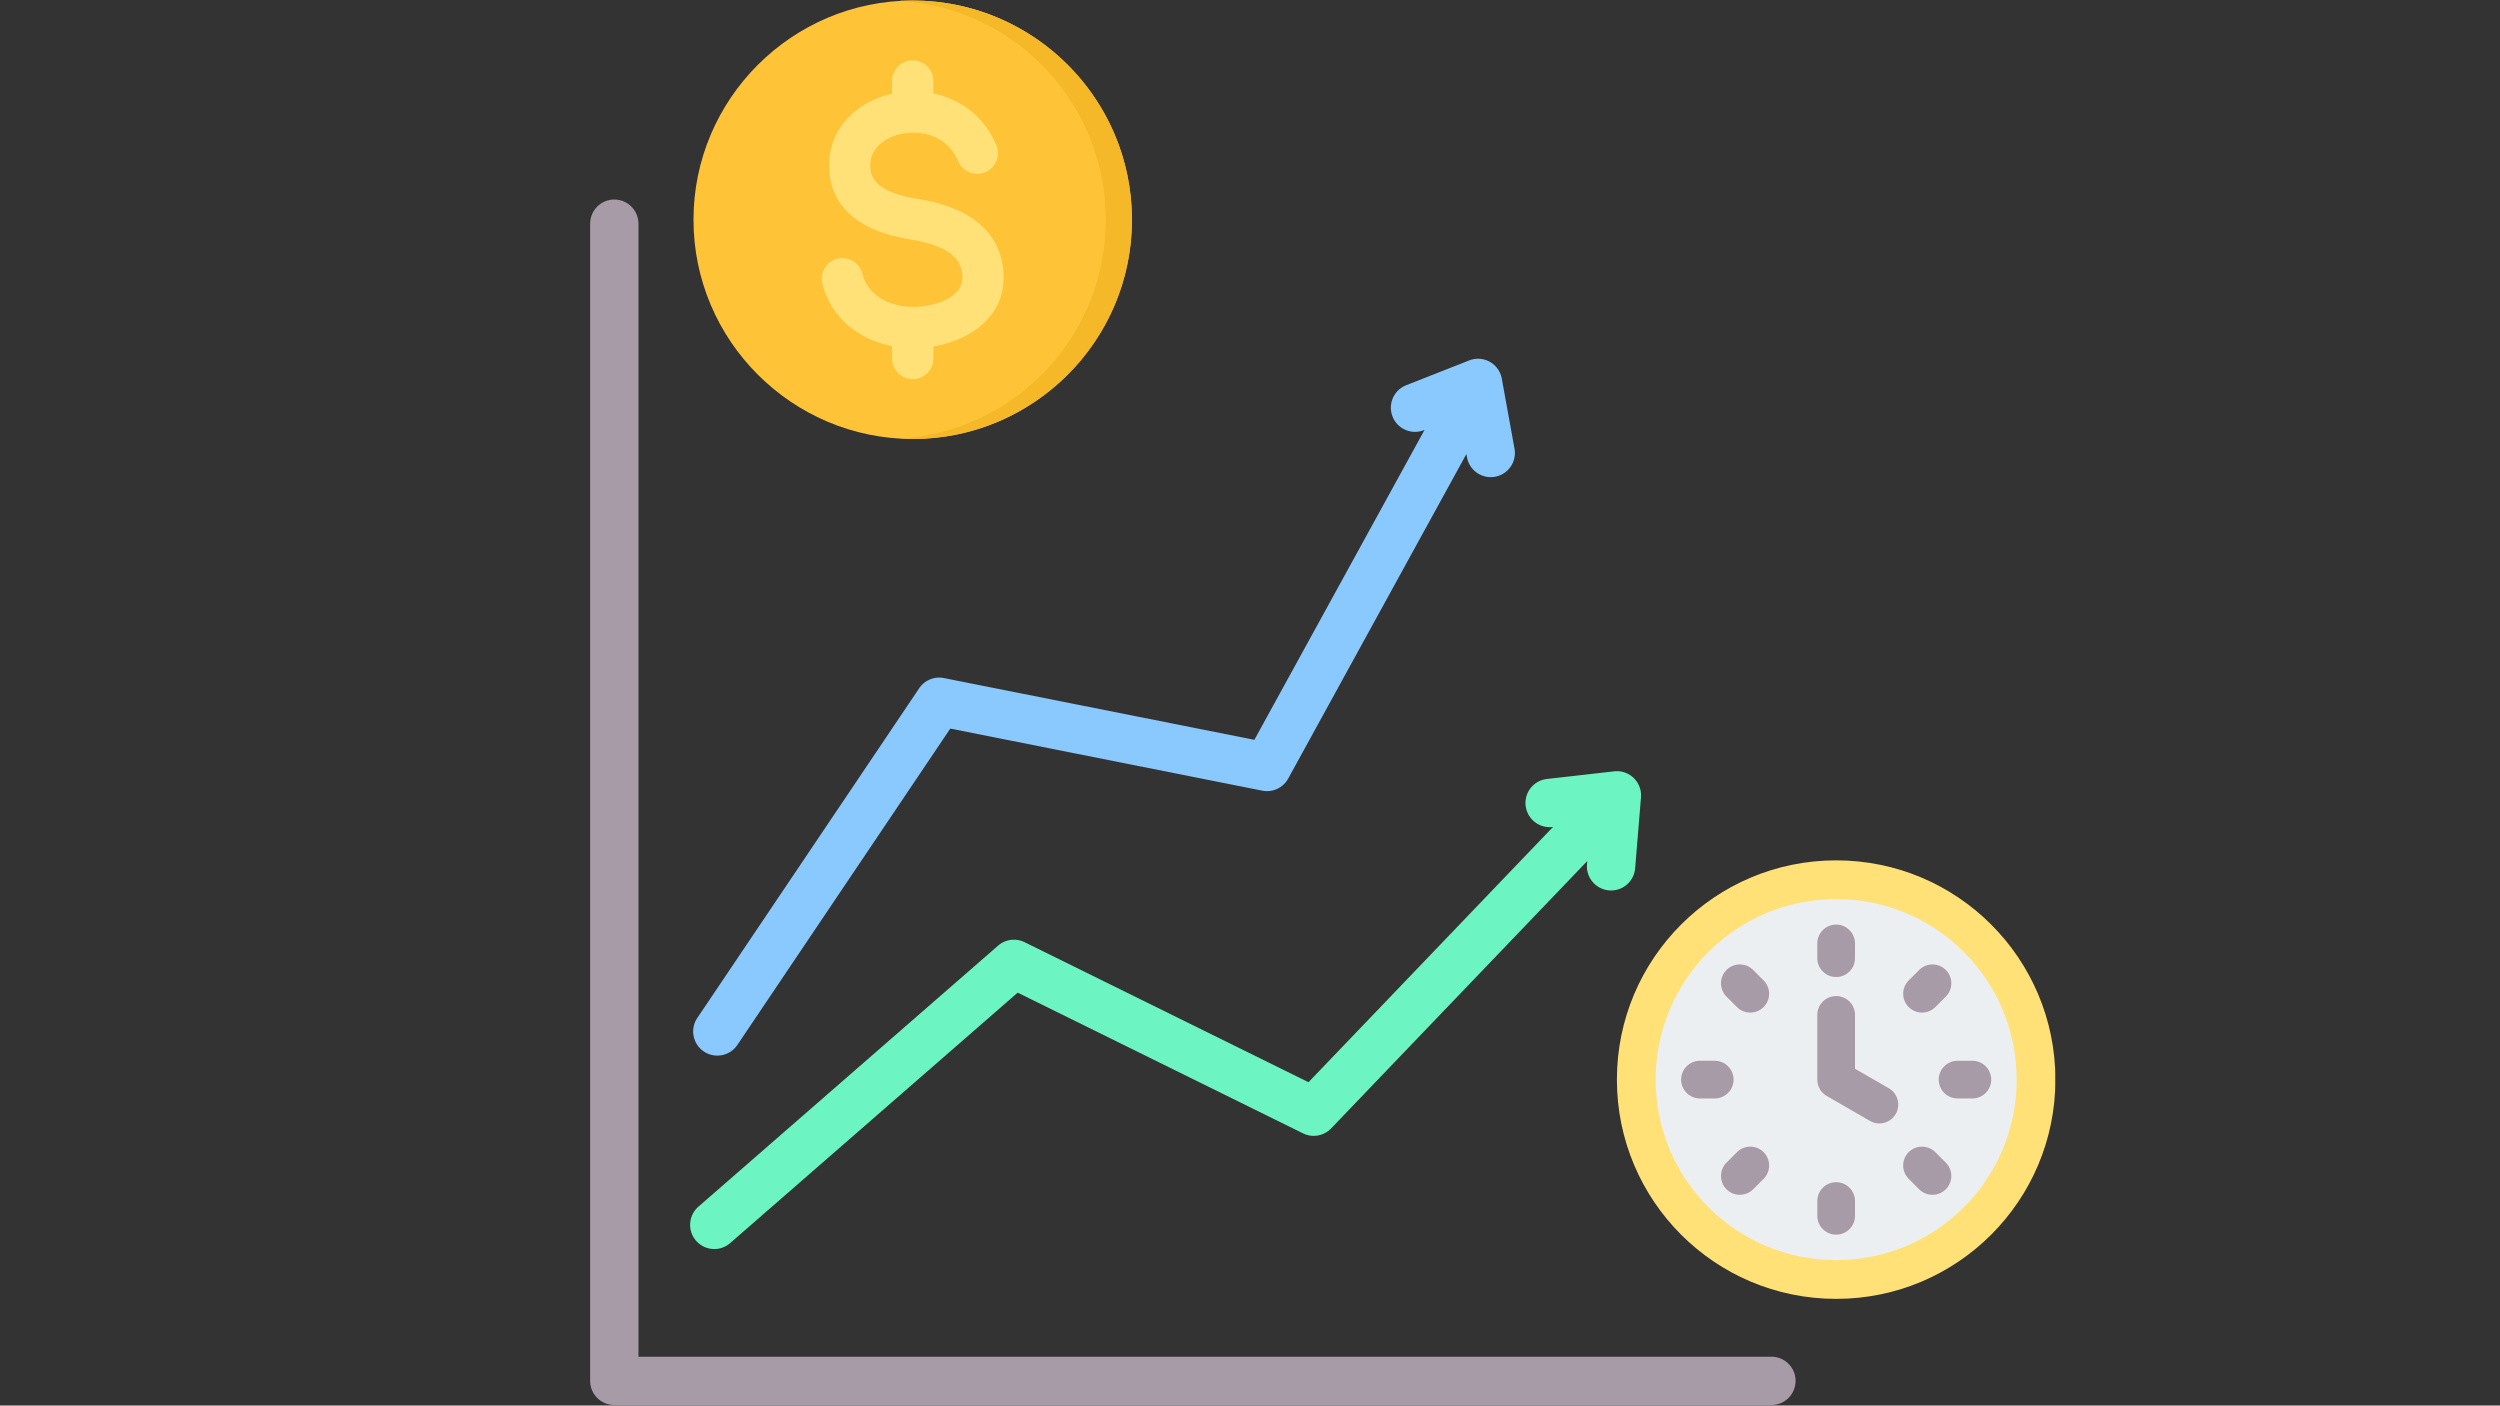 <svg xmlns="http://www.w3.org/2000/svg" width="1366" height="768" version="1.0" viewBox="0 0 1024.5 576"><rect x="0" y="0" width="1024.5" height="576" fill="#333333" stroke="none"/><defs><clipPath id="a"><path d="M241.781 81H736v494.86H241.781Zm0 0"/></clipPath><clipPath id="b"><path d="M662 352h180.238v181H662Zm0 0"/></clipPath><clipPath id="c"><path d="M284 .14h180V180H284Zm0 0"/></clipPath><clipPath id="d"><path d="M368 .14h96V180h-96Zm0 0"/></clipPath></defs><g clip-path="url(#a)"><path fill="#a79ba7" fill-rule="evenodd" d="M725.938 555.98c5.46 0 9.898 4.434 9.898 9.899s-4.438 9.898-9.899 9.898H251.739c-5.468 0-9.898-4.433-9.898-9.898V91.66c0-5.465 4.433-9.898 9.898-9.898 5.461 0 9.899 4.433 9.899 9.898v464.32Zm0 0"/></g><path fill="#6cf5c2" fill-rule="evenodd" d="M650.457 352.855 545.492 462.422a9.9 9.9 0 0 1-11.523 2.027l-116.93-57.664-117.824 102.637c-4.121 3.586-10.38 3.156-13.965-.965-3.59-4.117-3.156-10.375.96-13.965l122.798-106.965a9.9 9.9 0 0 1 10.879-1.414l116.332 57.375 100.226-104.625-.285.035c-5.43.614-10.336-3.293-10.953-8.718-.617-5.43 3.29-10.34 8.719-10.953l27.562-3.133a9.89 9.89 0 0 1 8.008 2.73 9.9 9.9 0 0 1 2.977 7.918l-2.395 29.082c-.45 5.446-5.234 9.504-10.68 9.055-5.445-.45-9.5-5.23-9.05-10.676 0 0 .039-.508.109-1.348m0 0"/><path fill="#8ac9fe" fill-rule="evenodd" d="m600.926 186.07-73.031 133a9.9 9.9 0 0 1-10.606 4.946l-127.871-25.442-87.246 129.637c-3.05 4.535-9.207 5.738-13.738 2.687-4.532-3.05-5.735-9.207-2.684-13.738l90.926-135.105a9.89 9.89 0 0 1 10.144-4.18l92.77 18.453 34.445 6.856 69.738-127-.27.101c-5.081 2.004-10.835-.5-12.835-5.586-2-5.082.504-10.836 5.586-12.832l25.812-10.16a9.902 9.902 0 0 1 13.367 7.441l5.212 28.715c.976 5.375-2.594 10.532-7.97 11.508-5.374.977-10.53-2.598-11.507-7.973 0 0-.09-.5-.242-1.328m0 0"/><g clip-path="url(#b)"><path fill="#ffe177" fill-rule="evenodd" d="M752.453 352.574c49.637 0 89.848 40.215 89.848 89.852s-40.211 89.851-89.848 89.851c-49.633 0-89.848-40.215-89.848-89.851 0-49.637 40.215-89.852 89.848-89.852m0 0"/></g><path fill="#eceff1" fill-rule="evenodd" d="M752.453 368.45c40.867 0 73.977 33.109 73.977 73.976s-33.11 73.976-73.977 73.976c-40.863 0-73.973-33.109-73.973-73.976s33.11-73.977 73.973-73.977m0 0"/><path fill="#a79ba7" fill-rule="evenodd" d="M744.734 415.91a7.727 7.727 0 0 1 7.723-7.723 7.727 7.727 0 0 1 7.723 7.723v22.059l13.855 7.996a7.73 7.73 0 0 1 2.828 10.547c-2.133 3.691-6.86 4.96-10.55 2.828l-17.715-10.227a7.72 7.72 0 0 1-3.864-6.687Zm0-29.289a7.727 7.727 0 0 1 7.723-7.723 7.727 7.727 0 0 1 7.723 7.723v6.043a7.727 7.727 0 0 1-7.723 7.723 7.727 7.727 0 0 1-7.723-7.723Zm41.739 10.867a7.726 7.726 0 0 1 10.918 0 7.724 7.724 0 0 1 0 10.922l-4.286 4.285a7.72 7.72 0 0 1-10.918 0 7.72 7.72 0 0 1 0-10.918Zm10.918 78.953a7.724 7.724 0 0 1 0 10.922 7.726 7.726 0 0 1-10.918 0l-4.285-4.285c-3.016-3.015-3.016-7.91 0-10.922a7.726 7.726 0 0 1 10.917 0Zm-78.95 10.922a7.726 7.726 0 0 1-10.918 0 7.724 7.724 0 0 1 0-10.922l4.286-4.285a7.726 7.726 0 0 1 10.918 0c3.015 3.012 3.015 7.906 0 10.922Zm-10.918-78.953a7.724 7.724 0 0 1 0-10.922 7.726 7.726 0 0 1 10.918 0l4.286 4.29a7.72 7.72 0 0 1 0 10.917 7.72 7.72 0 0 1-10.918 0Zm100.758 26.293a7.727 7.727 0 0 1 7.723 7.723 7.727 7.727 0 0 1-7.723 7.722h-6.062a7.727 7.727 0 0 1-7.723-7.722 7.727 7.727 0 0 1 7.723-7.723Zm-48.101 63.531c0 4.258-3.461 7.72-7.723 7.72s-7.723-3.462-7.723-7.72v-6.043a7.727 7.727 0 0 1 7.723-7.722 7.727 7.727 0 0 1 7.723 7.722Zm-63.528-48.086c-4.261 0-7.718-3.46-7.718-7.722s3.457-7.723 7.718-7.723h6.043a7.727 7.727 0 0 1 7.723 7.723 7.727 7.727 0 0 1-7.723 7.722Zm0 0"/><g clip-path="url(#c)"><path fill="#ffc338" fill-rule="evenodd" d="M374.023 179.887c-49.48 0-89.828-40.356-89.828-89.832 0-49.48 40.348-89.832 89.828-89.832 49.477 0 89.84 40.351 89.84 89.832 0 49.476-40.363 89.832-89.84 89.832m0 0"/></g><g clip-path="url(#d)"><path fill="#f5b829" fill-rule="evenodd" d="M453.137 90.055c0-47.813-37.348-86.899-84.465-89.68a97 97 0 0 1 5.351-.152c49.618 0 89.84 40.21 89.84 89.832 0 49.617-40.222 89.832-89.84 89.832-1.793 0-3.586-.059-5.351-.157 47.117-2.777 84.465-41.863 84.465-89.675m0 0"/></g><path fill="#ffe177" d="M408.285 59.484c1.809 4.32-.223 9.282-4.527 11.09-4.309 1.805-9.27-.222-11.09-4.531-2.559-6.113-7.434-9.645-12.77-10.992a23.5 23.5 0 0 0-10.28-.25c-3.212.656-6.157 1.96-8.477 3.836-2.875 2.336-4.696 5.71-4.5 9.894.18 3.809 2.18 6.434 4.96 8.239 3.75 2.46 8.934 3.82 13.864 4.628 7.086 1.168 14.812 3.098 21.273 7 7.461 4.504 13.09 11.286 14.356 21.692.097.805.152 1.765.18 2.863.234 9.531-4.114 16.633-10.645 21.594-5.168 3.918-11.684 6.336-18.133 7.418v4.933a8.457 8.457 0 0 1-8.46 8.461c-4.684 0-8.477-3.777-8.477-8.46v-5.087c-5.235-1.027-10.239-2.972-14.575-5.863-6.683-4.46-11.808-11.02-13.976-19.719-1.113-4.527 1.652-9.101 6.183-10.21 4.528-1.114 9.114 1.652 10.227 6.183 1.055 4.223 3.582 7.445 6.89 9.656 4.098 2.723 9.364 4.032 14.7 3.907a38 38 0 0 0 3.222-.266c4.532-.543 9.032-1.973 12.215-4.39 2.43-1.837 4.043-4.407 3.961-7.766 0-.239-.043-.656-.113-1.266-.527-4.308-2.988-7.2-6.277-9.183-4.27-2.586-9.938-3.961-15.258-4.825-6.852-1.125-14.27-3.183-20.356-7.14-7.058-4.614-12.129-11.438-12.629-21.606-.488-10.101 3.864-18.203 10.727-23.789 4.25-3.46 9.488-5.879 15.059-7.113V33.21c0-4.684 3.793-8.465 8.476-8.465a8.46 8.46 0 0 1 8.461 8.465v5.086c.504.11 1 .223 1.5.348 10.172 2.582 19.426 9.265 24.29 20.84m0 0"/></svg>